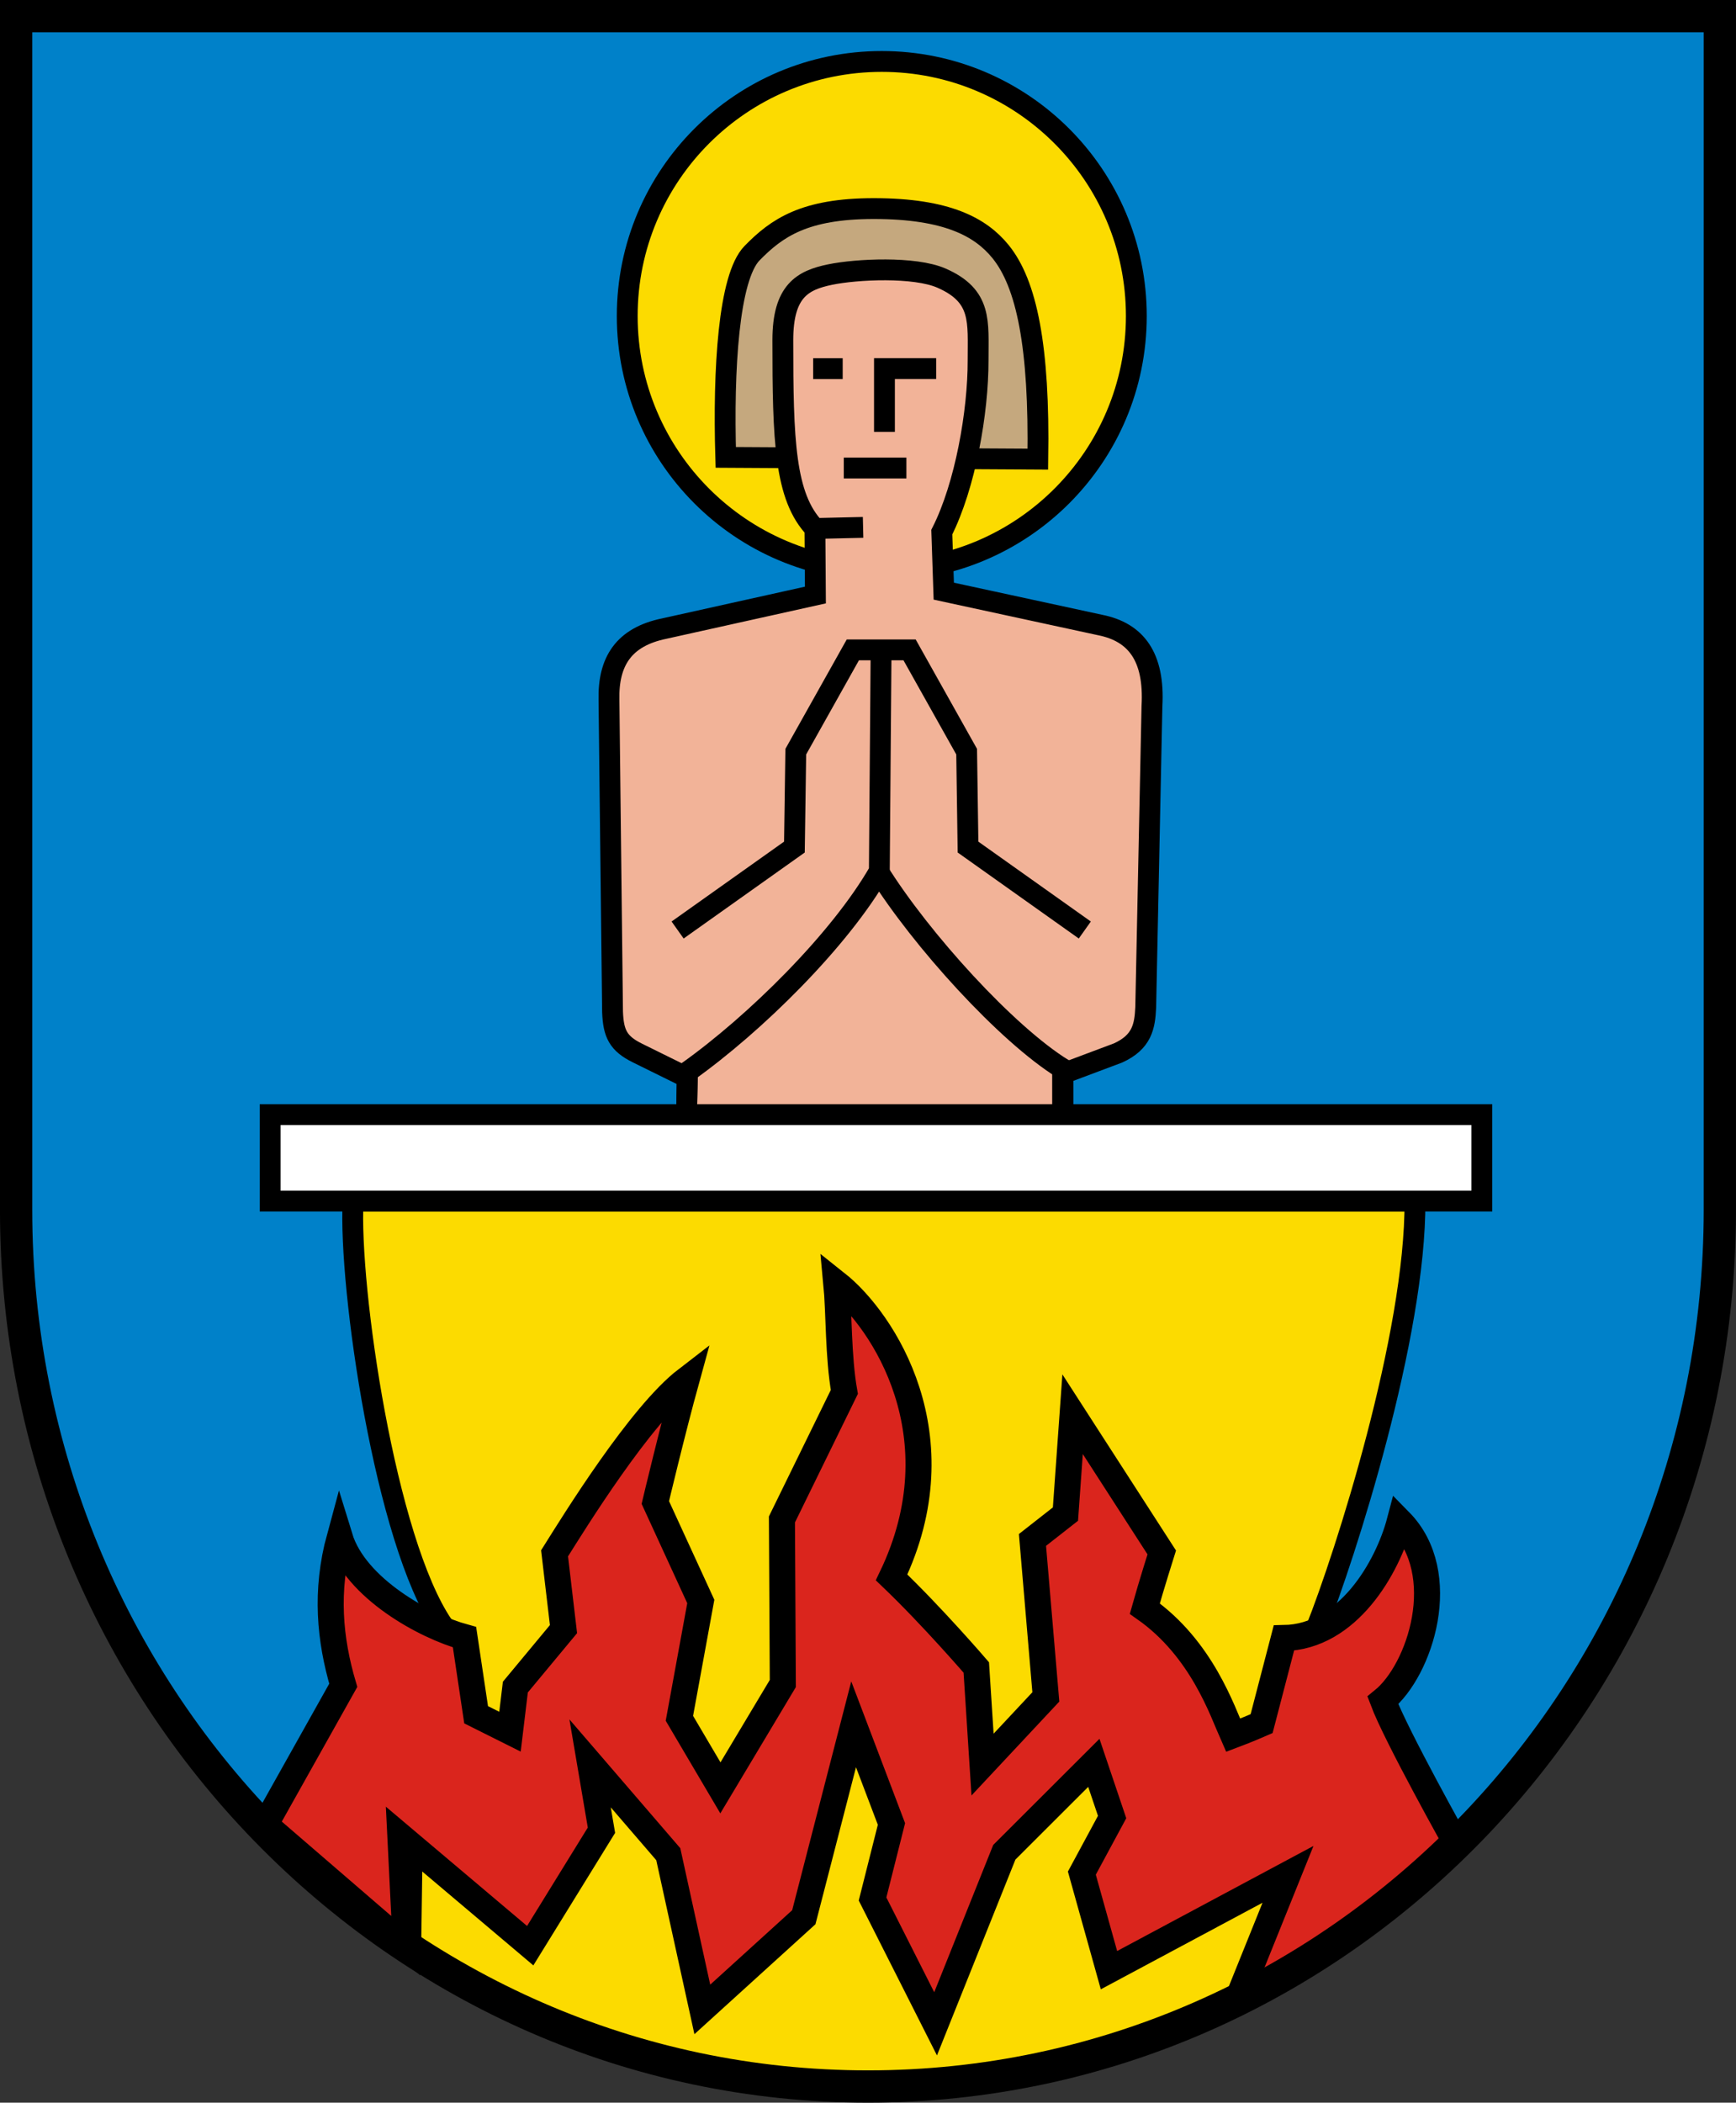 <svg xmlns="http://www.w3.org/2000/svg" viewBox="0 0 1000 1211">
<rect x="0" y="0" width="1000" height="1211" fill="#333333" stroke="none"/>
<path fill="#0081c9" d="m990.7,9.293h-981.4l-.004,687.48c0,278.72 219.83,504.93 490.7,504.93s490.7-226.21 490.7-504.93z"/>
<g stroke="#000" stroke-width="12">
<g>
<circle fill="#fcdb00" cx="507.94" cy="182.02" r="146.63"/>
<path fill="#c5a87e" d="m418.06,263.42c-1.52-50.85 1.66-103.79 15.15-117.61 14.26-14.59 30.18-25.68 70.11-25.68 42.5,0 61.68,10.89 72.93,24.65 15.2,18.61 22.6,54.96 21.57,119.67z"/>
<path fill="#f2b398" d="m395.48,642.45 .4-21.82-28.65-14.13c-11.25-5.54-13.87-11.3-14.38-23.62l-2.06-179.76c-.51-22.08 8.41-36.28 31.85-41.09l87.06-19.33-.27-38.32 27.74-.64-27.74,.64c-17.47-18.27-18.49-50.82-18.49-108.49 0-28.33 11.4-34.49 27.22-37.75 15.43-3.18 48.67-4.75 64.2,2.05 23.52,10.3 21.01,25.15 21.06,47.25 .07,29.77-7.34,72.22-20.91,99.03l1.14,34 90.13,19.51c20.55,4.11 31.4,18.23 29.79,46.74l-3.6,173.59c-.51,10.79-2.11,19.85-15.92,26.13l-31.87,11.96 .03,25.08"/>
<path fill="#fcdb00" d="m203.38,691.69c-2.58,49.81 18.49,195.74 51.87,244.53l-17.72,121.18-.9,62.6c64.88,46.4 173.19,81.9 263.37,81.9 90.31,0 166.1-25.5 226.87-58.3l43.44-85.9-12.25-119.42c16.95-42.63 57.51-169.55 57-246.59z"/>
<path fill="#da251d" stroke-width="15" d="m713.25,1150.7 28.69-71.2-103.13,55.2-15.62-55.9 17.43-32.3-10.53-31.2-51.57,51.5-39.58,98.8-36.32-71.9 10.89-43.2-21.79-57.4-28.69,111.1-58.47,53.1-19.61-89.4-45.03-52.3 6.54,38.5-41.04,66.5-74.81-63.2 3.12,63.2-80.94-69.8 44.94-80.16c-7.75-26.3-10.52-54.18-2.05-85.26 9.03,29.48 49.3,51.36 71.9,57.53l6.68,44.68 19.51,9.76 3.09-25.68 27.73-33.39-5.14-43.65c11.3-17.98 49.31-79.61 76.02-100.15-8.22,29.79-17.98,70.87-17.98,70.87l26.19,57.01-12.32,67.28 23.62,40.06 35.95-60.09-.51-94.5 35.95-73.44c-3.61-20.3-3-45.74-4.62-62.66 27.22,21.57 70.87,88.34 31.84,169.48 23.63,22.6 48.79,51.88 48.79,51.88l3.6,55.93 36.46-38.98-7.7-90.4 19-14.89 4.11-57.52 51.36,79.6s-6.16,19.52-9.76,32.36c32.87,23.11 44.68,59.06 50.85,72.93 8.21-3.08 16.43-6.68 16.43-6.68l12.84-49.3c36.82-.66 59.71-40.52 66.77-67.28 29.79,30.3 11.81,85.77-9.76,103.23 7.7,20.54 43.14,83.73 43.14,83.73" stroke-miterlimit="5"/>
<path fill="#fff" d="m155.62,641.94h697.97v49.818h-697.97z"/>
</g>
<g fill="none">
<path d="m505.89,501.73c24.65,39.55 73.95,93.78 106.31,113.81v27.94"/>
<path d="m507.55,372.82-1.02,128.91c-22.6,39.55-71.52,87.86-110.55,115.59l-.51,25.13"/>
<path d="m486.05,269.55h36.07"/>
<path d="m468.4,212.32h17.02"/>
<path d="m509.48,248.75v-36.46h29.79"/>
<path stroke-width="18.585" d="m9.281,9.281v687.5c0,278.72 219.85,504.92 490.72,504.92s490.69-226.2 490.69-504.92v-687.5z"/>
<path d="m624.89,535.63-67.28-47.77-.79-54.95-32.87-58.62h-32.68l-32.87,58.62-.79,54.95-67.28,47.77"/>
</g>
</g>
</svg>
